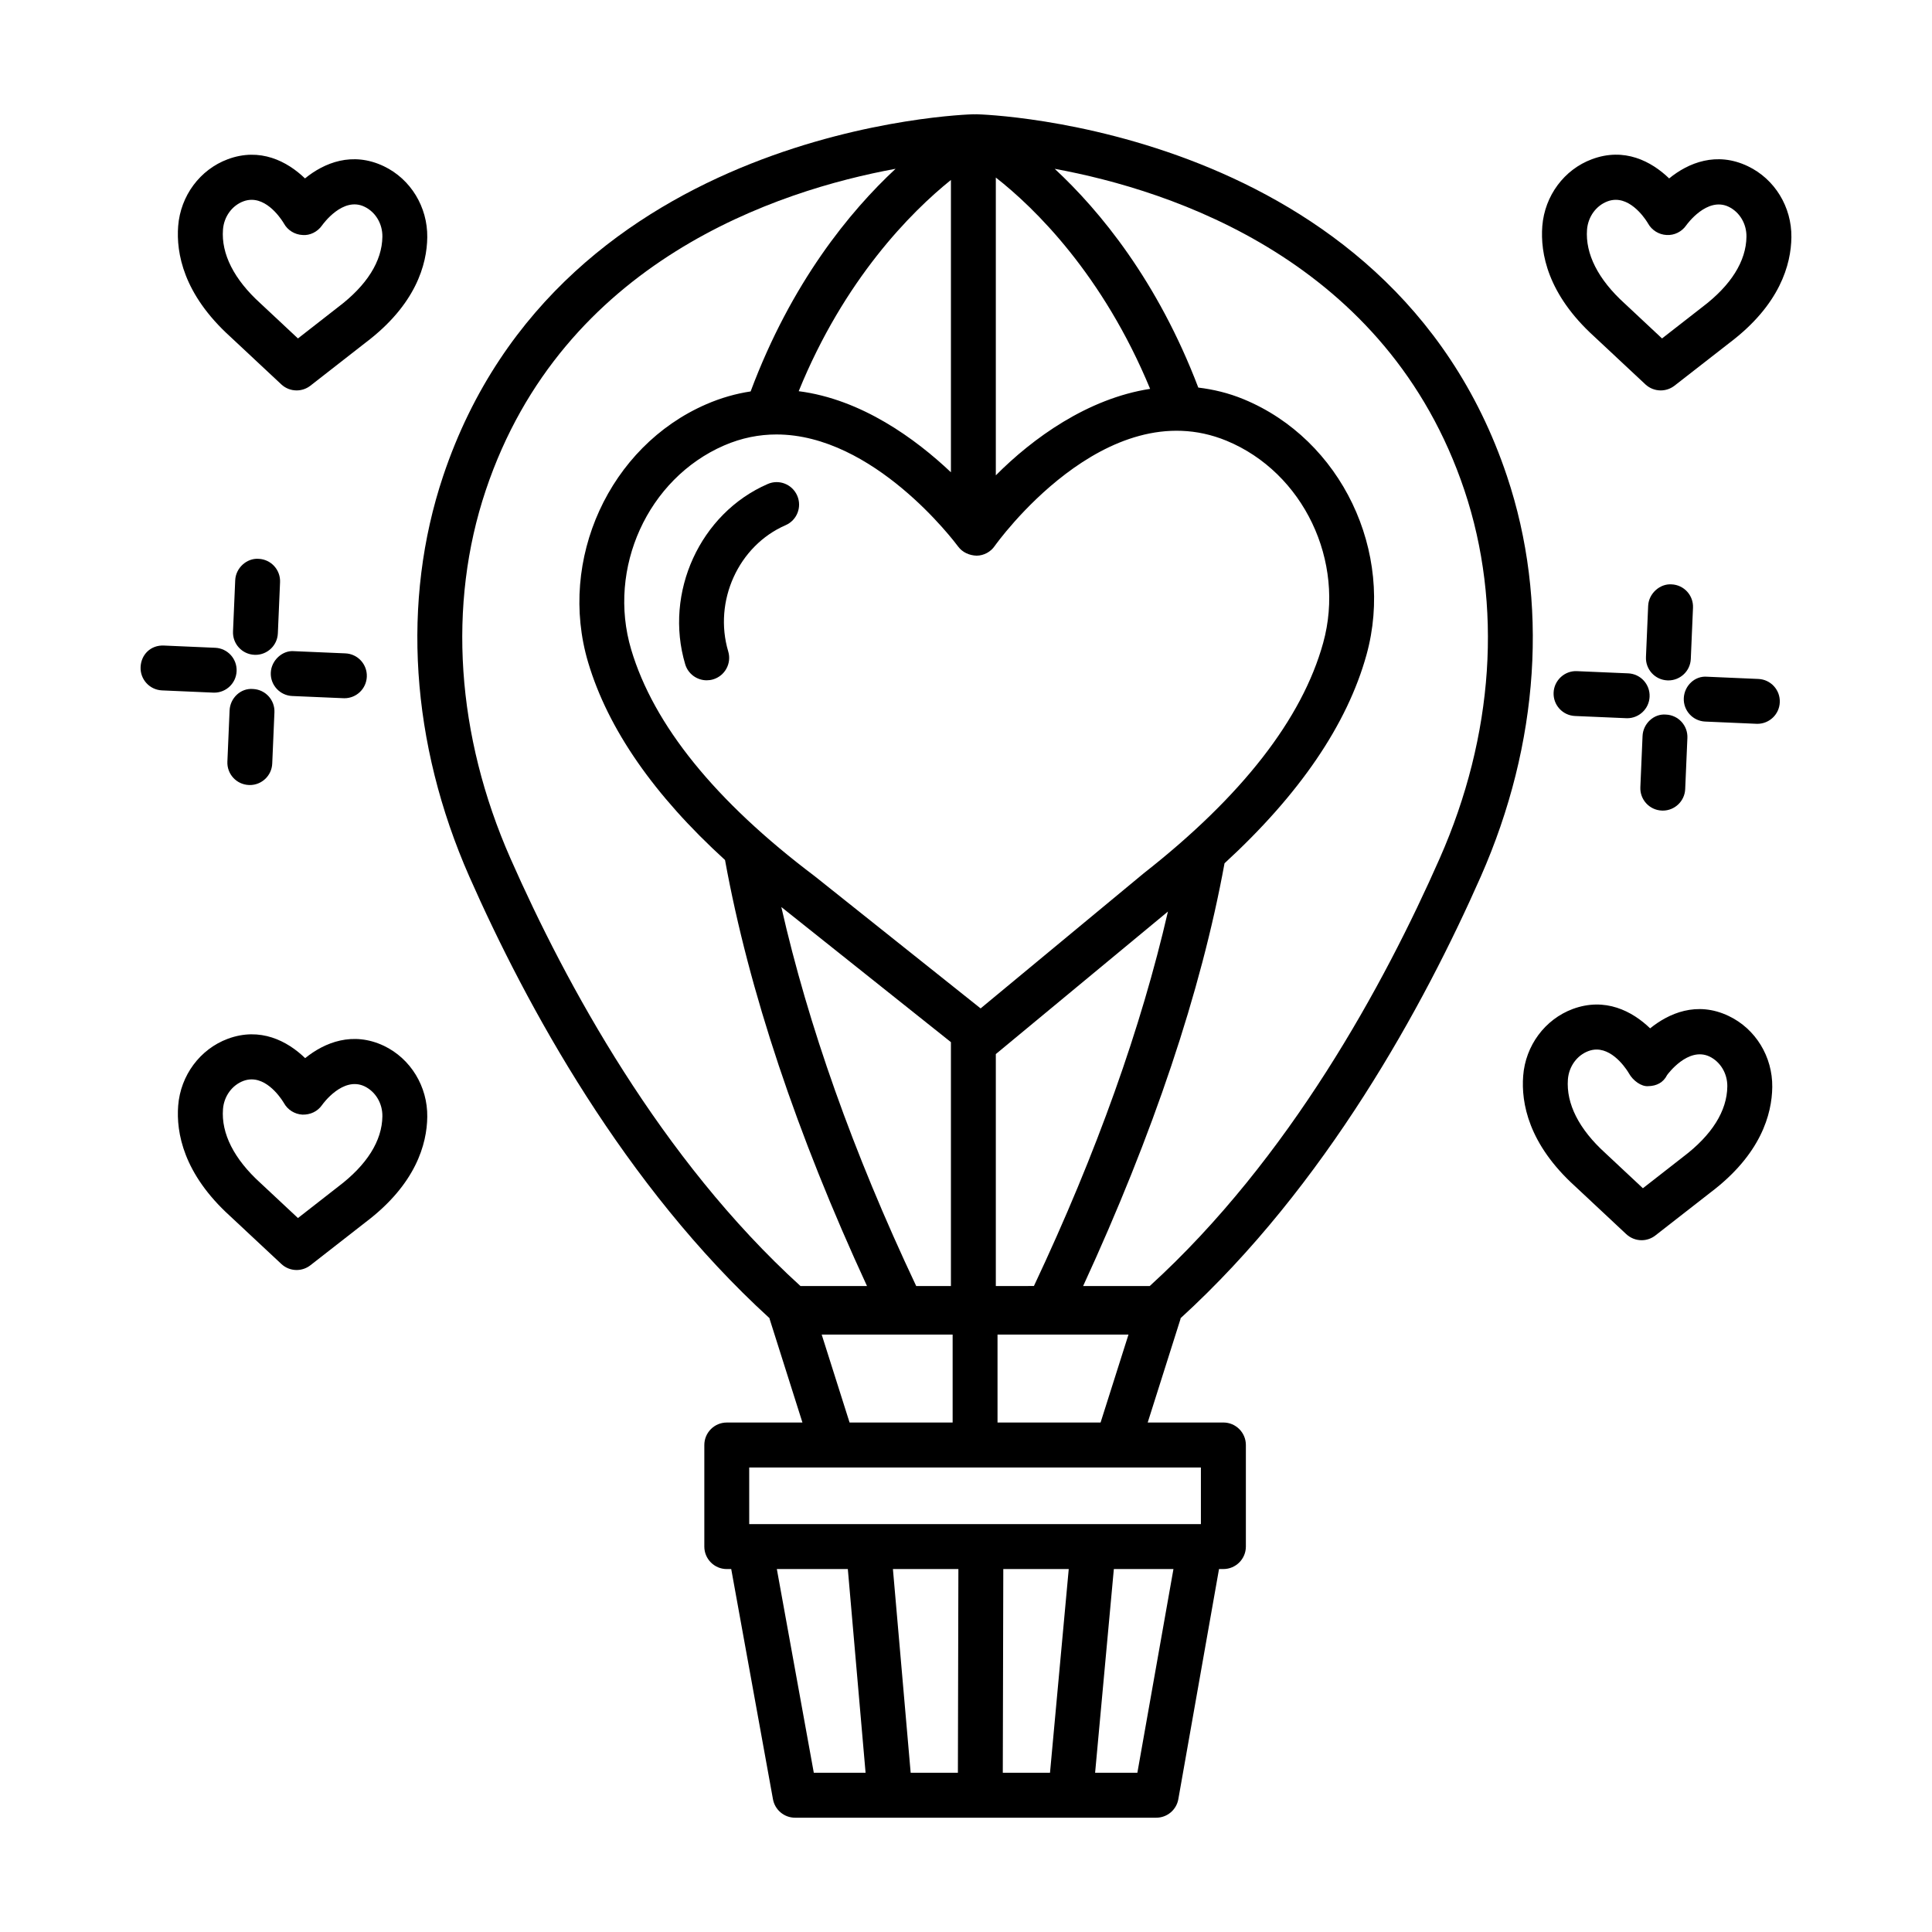 <?xml version="1.0" encoding="UTF-8"?>
<!-- Uploaded to: SVG Repo, www.svgrepo.com, Generator: SVG Repo Mixer Tools -->
<svg fill="#000000" width="800px" height="800px" version="1.1" viewBox="144 144 512 512" xmlns="http://www.w3.org/2000/svg">
 <g>
  <path d="m580.04 245.86c1.148 1.066 2.602 1.605 4.066 1.605 1.293 0 2.57-0.414 3.66-1.258l14.602-11.375c13.367-10.105 16.285-20.781 16.371-27.949 0.102-8.047-4.418-15.434-11.52-18.828-8.297-3.981-15.793-0.93-20.875 3.227-4.734-4.562-11.867-8.297-20.469-5.086-7.352 2.731-12.508 9.676-13.148 17.715-0.551 7.148 1.379 18.027 13.758 29.273zm-10.008-48.508c0.742-0.277 1.469-0.398 2.164-0.398 4.894 0 8.426 6.027 8.57 6.297 1.004 1.785 2.863 2.926 4.91 3.027 2.062 0.121 4.012-0.871 5.188-2.551 0.219-0.32 5.535-7.648 11.23-4.941 2.918 1.402 4.781 4.512 4.734 7.938-0.074 6.481-4.098 12.906-11.711 18.66l-10.664 8.309-9.863-9.23c-0.031-0.023-0.043-0.043-0.074-0.066-6.988-6.348-10.43-13.117-9.938-19.562 0.281-3.414 2.418-6.356 5.453-7.481z"/>
  <path d="m245.73 421.15c-8.242-3.894-15.695-0.914-20.863 3.269-4.723-4.578-11.922-8.309-20.5-5.129-7.367 2.746-12.523 9.703-13.148 17.723-0.551 7.148 1.395 18.043 13.773 29.273l13.555 12.668c1.133 1.062 2.594 1.613 4.059 1.613 1.285 0 2.578-0.422 3.66-1.262l14.578-11.375c13.387-10.098 16.301-20.773 16.387-27.949 0.109-8.039-4.402-15.434-11.5-18.832zm-12.121 37.336-10.648 8.309-9.871-9.227c-0.023-0.031-0.043-0.043-0.066-0.059-6.996-6.348-10.43-13.117-9.93-19.582 0.262-3.414 2.398-6.348 5.426-7.481 0.746-0.277 1.469-0.395 2.164-0.395 4.902 0 8.418 6.027 8.57 6.289 0.996 1.785 2.848 2.934 4.894 3.051 2.144 0.043 4.012-0.855 5.188-2.527 0.219-0.336 5.535-7.672 11.258-4.984 2.926 1.41 4.789 4.519 4.742 7.945-0.074 6.488-4.098 12.906-11.727 18.66z"/>
  <path d="m602.15 413.26c-8.527-4.09-16.008-0.652-20.848 3.262-4.734-4.562-11.898-8.309-20.512-5.129-7.367 2.746-12.523 9.703-13.133 17.723-0.551 7.148 1.379 18.043 13.773 29.273l13.539 12.668c1.148 1.062 2.602 1.613 4.066 1.613 1.293 0 2.586-0.422 3.66-1.262l14.586-11.375c13.379-10.098 16.301-20.773 16.387-27.949 0.102-8.039-4.418-15.434-11.52-18.824zm-12.117 37.328-10.648 8.309-9.863-9.227-0.074-0.074c-7.004-6.336-10.43-13.105-9.938-19.57 0.277-3.414 2.398-6.348 5.434-7.481 0.742-0.277 1.469-0.406 2.164-0.406 4.894 0 8.426 6.043 8.57 6.305 1.074 1.934 3.297 3.559 5.129 3.398 2.207-0.043 3.996-0.957 4.984-2.934 0.219-0.305 5.566-7.555 11.23-4.926 2.918 1.41 4.781 4.519 4.734 7.945-0.07 6.484-4.094 12.906-11.723 18.66z"/>
  <path d="m218.54 245.86c1.141 1.066 2.602 1.605 4.066 1.605 1.285 0 2.578-0.414 3.66-1.258l14.578-11.375c13.387-10.098 16.301-20.781 16.387-27.949 0.102-8.047-4.41-15.434-11.508-18.828-8.367-3.988-15.82-0.91-20.898 3.227-4.731-4.562-11.906-8.266-20.453-5.086-7.375 2.738-12.531 9.691-13.156 17.715-0.551 7.156 1.395 18.043 13.777 29.281zm-10.023-48.508c0.746-0.277 1.477-0.398 2.172-0.398 4.894 0 8.41 6.027 8.562 6.289 0.996 1.793 2.863 2.926 4.91 3.035 1.984 0.188 4.016-0.863 5.195-2.551 0.219-0.312 5.512-7.715 11.238-4.941 2.926 1.402 4.789 4.512 4.742 7.938-0.078 6.481-4.109 12.906-11.73 18.66l-10.648 8.309-9.863-9.227c-0.023-0.023-0.051-0.043-0.074-0.066-6.996-6.34-10.43-13.109-9.93-19.574 0.262-3.41 2.391-6.348 5.426-7.473z"/>
  <path d="m609.98 323.93-13.555-0.59c-3.285-0.297-6.059 2.402-6.203 5.68-0.145 3.285 2.398 6.066 5.68 6.203l13.555 0.59c0.086 0.008 0.176 0.008 0.262 0.008 3.168 0 5.809-2.5 5.941-5.688 0.148-3.281-2.394-6.066-5.68-6.203z"/>
  <path d="m581.16 328.64c0.145-3.285-2.398-6.059-5.68-6.195l-13.555-0.582c-3.227-0.176-6.074 2.402-6.203 5.688-0.145 3.285 2.398 6.059 5.68 6.195l13.555 0.582c0.086 0.008 0.176 0.008 0.262 0.008 3.164 0 5.809-2.5 5.941-5.695z"/>
  <path d="m584.39 358.81c0.086 0.008 0.176 0.008 0.262 0.008 3.168 0 5.809-2.5 5.941-5.695l0.582-13.555c0.145-3.285-2.398-6.059-5.68-6.195-3.211-0.289-6.074 2.402-6.203 5.688l-0.582 13.555c-0.145 3.281 2.398 6.055 5.68 6.195z"/>
  <path d="m592.08 318.62 0.582-13.562c0.145-3.285-2.398-6.059-5.68-6.195-3.066-0.227-6.059 2.402-6.203 5.688l-0.582 13.562c-0.145 3.285 2.398 6.059 5.68 6.195 0.086 0.008 0.176 0.008 0.262 0.008 3.164 0 5.809-2.5 5.941-5.695z"/>
  <path d="m221.45 328.45 13.562 0.582c0.086 0.008 0.176 0.008 0.262 0.008 3.168 0 5.805-2.5 5.934-5.695 0.145-3.285-2.402-6.059-5.688-6.195l-13.562-0.582c-3.051-0.297-6.059 2.402-6.195 5.688-0.145 3.281 2.406 6.055 5.688 6.195z"/>
  <path d="m200.77 327.56c3.168 0 5.797-2.5 5.934-5.688 0.145-3.289-2.398-6.066-5.68-6.203l-13.562-0.59c-3.539-0.168-6.059 2.402-6.203 5.68-0.145 3.289 2.398 6.066 5.688 6.203l13.555 0.59c0.094 0.008 0.184 0.008 0.27 0.008z"/>
  <path d="m204.26 345.84c-0.145 3.285 2.402 6.059 5.688 6.195 0.086 0.008 0.176 0.008 0.262 0.008 3.168 0 5.805-2.5 5.934-5.695l0.582-13.562c0.145-3.285-2.402-6.059-5.688-6.195-3.246-0.285-6.059 2.402-6.195 5.688z"/>
  <path d="m211.7 317.54c3.168 0 5.805-2.5 5.934-5.695l0.582-13.555c0.145-3.285-2.402-6.059-5.688-6.195-3.109-0.227-6.066 2.402-6.195 5.688l-0.582 13.555c-0.145 3.285 2.402 6.059 5.688 6.195 0.086 0.008 0.172 0.008 0.262 0.008z"/>
  <path d="m347.44 272.27c-17.906 7.785-27.508 28.766-21.855 47.766 0.77 2.578 3.137 4.25 5.703 4.25 0.559 0 1.133-0.078 1.699-0.246 3.144-0.938 4.941-4.25 4-7.402-3.965-13.328 2.707-28.023 15.203-33.457 3.016-1.309 4.394-4.816 3.078-7.832-1.312-3.012-4.809-4.414-7.828-3.078z"/>
  <path d="m456.86 493.34c38.449-35.082 64.469-82.848 79.555-117.02 15.586-35.324 18.059-73.023 6.945-106.15-31.117-92.898-139.37-95.859-140.46-95.883-0.211 0-0.34-0.016-0.492 0.016-0.109-0.016-0.23-0.012-0.348-0.012h-0.008c-0.051 0-0.102-0.004-0.148-0.004-1.09 0.023-109.34 2.984-140.47 95.883-11.09 33.117-8.621 70.816 6.949 106.15 15.082 34.184 41.113 81.965 79.555 117.02 0.02 0.062-0.008 0.125 0.016 0.184l8.699 27.457-20.051 0.004c-3.285 0-5.949 2.672-5.949 5.957v26.918c0 3.285 2.664 5.957 5.949 5.957h1.18l11.062 61c0.516 2.832 2.981 4.894 5.856 4.894h95.715c2.891 0 5.359-2.078 5.856-4.926l10.781-60.973h1.16c3.285 0 5.957-2.672 5.957-5.957v-26.918c0-3.285-2.672-5.957-5.957-5.957h-20.059l8.699-27.457c0.016-0.059-0.008-0.125 0.008-0.184zm-48.957-302.29c10.312 8.055 28.383 25.75 40.891 56-16.555 2.551-31.129 13.09-40.891 22.922zm-5.074 100.21c1.926-0.035 3.719-1.004 4.801-2.594 0.289-0.406 29.242-41.113 61.422-27.863 20.352 8.406 31.598 31.934 25.598 53.578-5.566 20.113-21.516 40.625-47.551 61.051l-43.227 35.805-44.02-35.078c-26.289-19.824-42.633-40.023-48.586-60.035-6.398-21.531 4.402-45.273 24.594-54.059 4.715-2.047 9.379-2.926 13.91-2.926 25.758 0 47.113 28.316 48.16 29.723 1.148 1.547 2.992 2.34 4.898 2.398zm5.074 193.55v-61.469l45.613-37.773c-7.047 30.598-18.82 63.805-35.516 99.238zm35.156 12.871-7.394 23.301h-27.312v-23.301zm-46.602 0v23.301h-27.312l-7.387-23.301zm-9.656-12.871c-16.793-35.551-28.641-69.164-35.742-100.44 0.52 0.398 0.977 0.797 1.5 1.195l43.445 34.613v64.633zm9.203-293.12v77.469c-9.344-8.836-23.664-19.348-40.34-21.488 12.062-29.66 29.773-47.48 40.34-55.98zm-39.875 293.12c-37.047-33.703-62.207-80.105-76.844-113.3-14.383-32.613-16.715-67.262-6.559-97.566 20.41-60.922 77.559-79.52 108.61-85.211-12.113 11.262-27.625 30.141-38.41 59-3.871 0.582-7.82 1.684-11.82 3.426-25.605 11.137-39.332 41.164-31.25 68.359 5.273 17.738 17.539 35.309 36.281 52.391 6.336 34.801 19.09 72.77 37.629 112.91zm3.535 128.99-9.793-53.984h18.812l4.703 53.984zm38.188 0h-12.516l-4.703-53.984h17.348zm24.41 0h-12.512l0.133-53.984h17.344zm23.152 0h-11.199l4.965-53.984h15.797zm16.836-80.902v15.008h-119.7l-0.004-15.008zm-31.211-48.086c18.535-40.238 31.242-77.922 37.473-112.03 19.773-18.164 32.48-36.684 37.617-55.227 7.57-27.332-6.711-57.094-32.543-67.75-4.062-1.68-8.07-2.609-12.027-3.094-10.777-28.289-26.066-46.844-38.047-57.969 31.066 5.703 88.172 24.309 108.58 85.203 10.156 30.32 7.832 64.969-6.566 97.566-14.629 33.188-39.777 79.566-76.836 113.3z"/>
 </g>
</svg>
